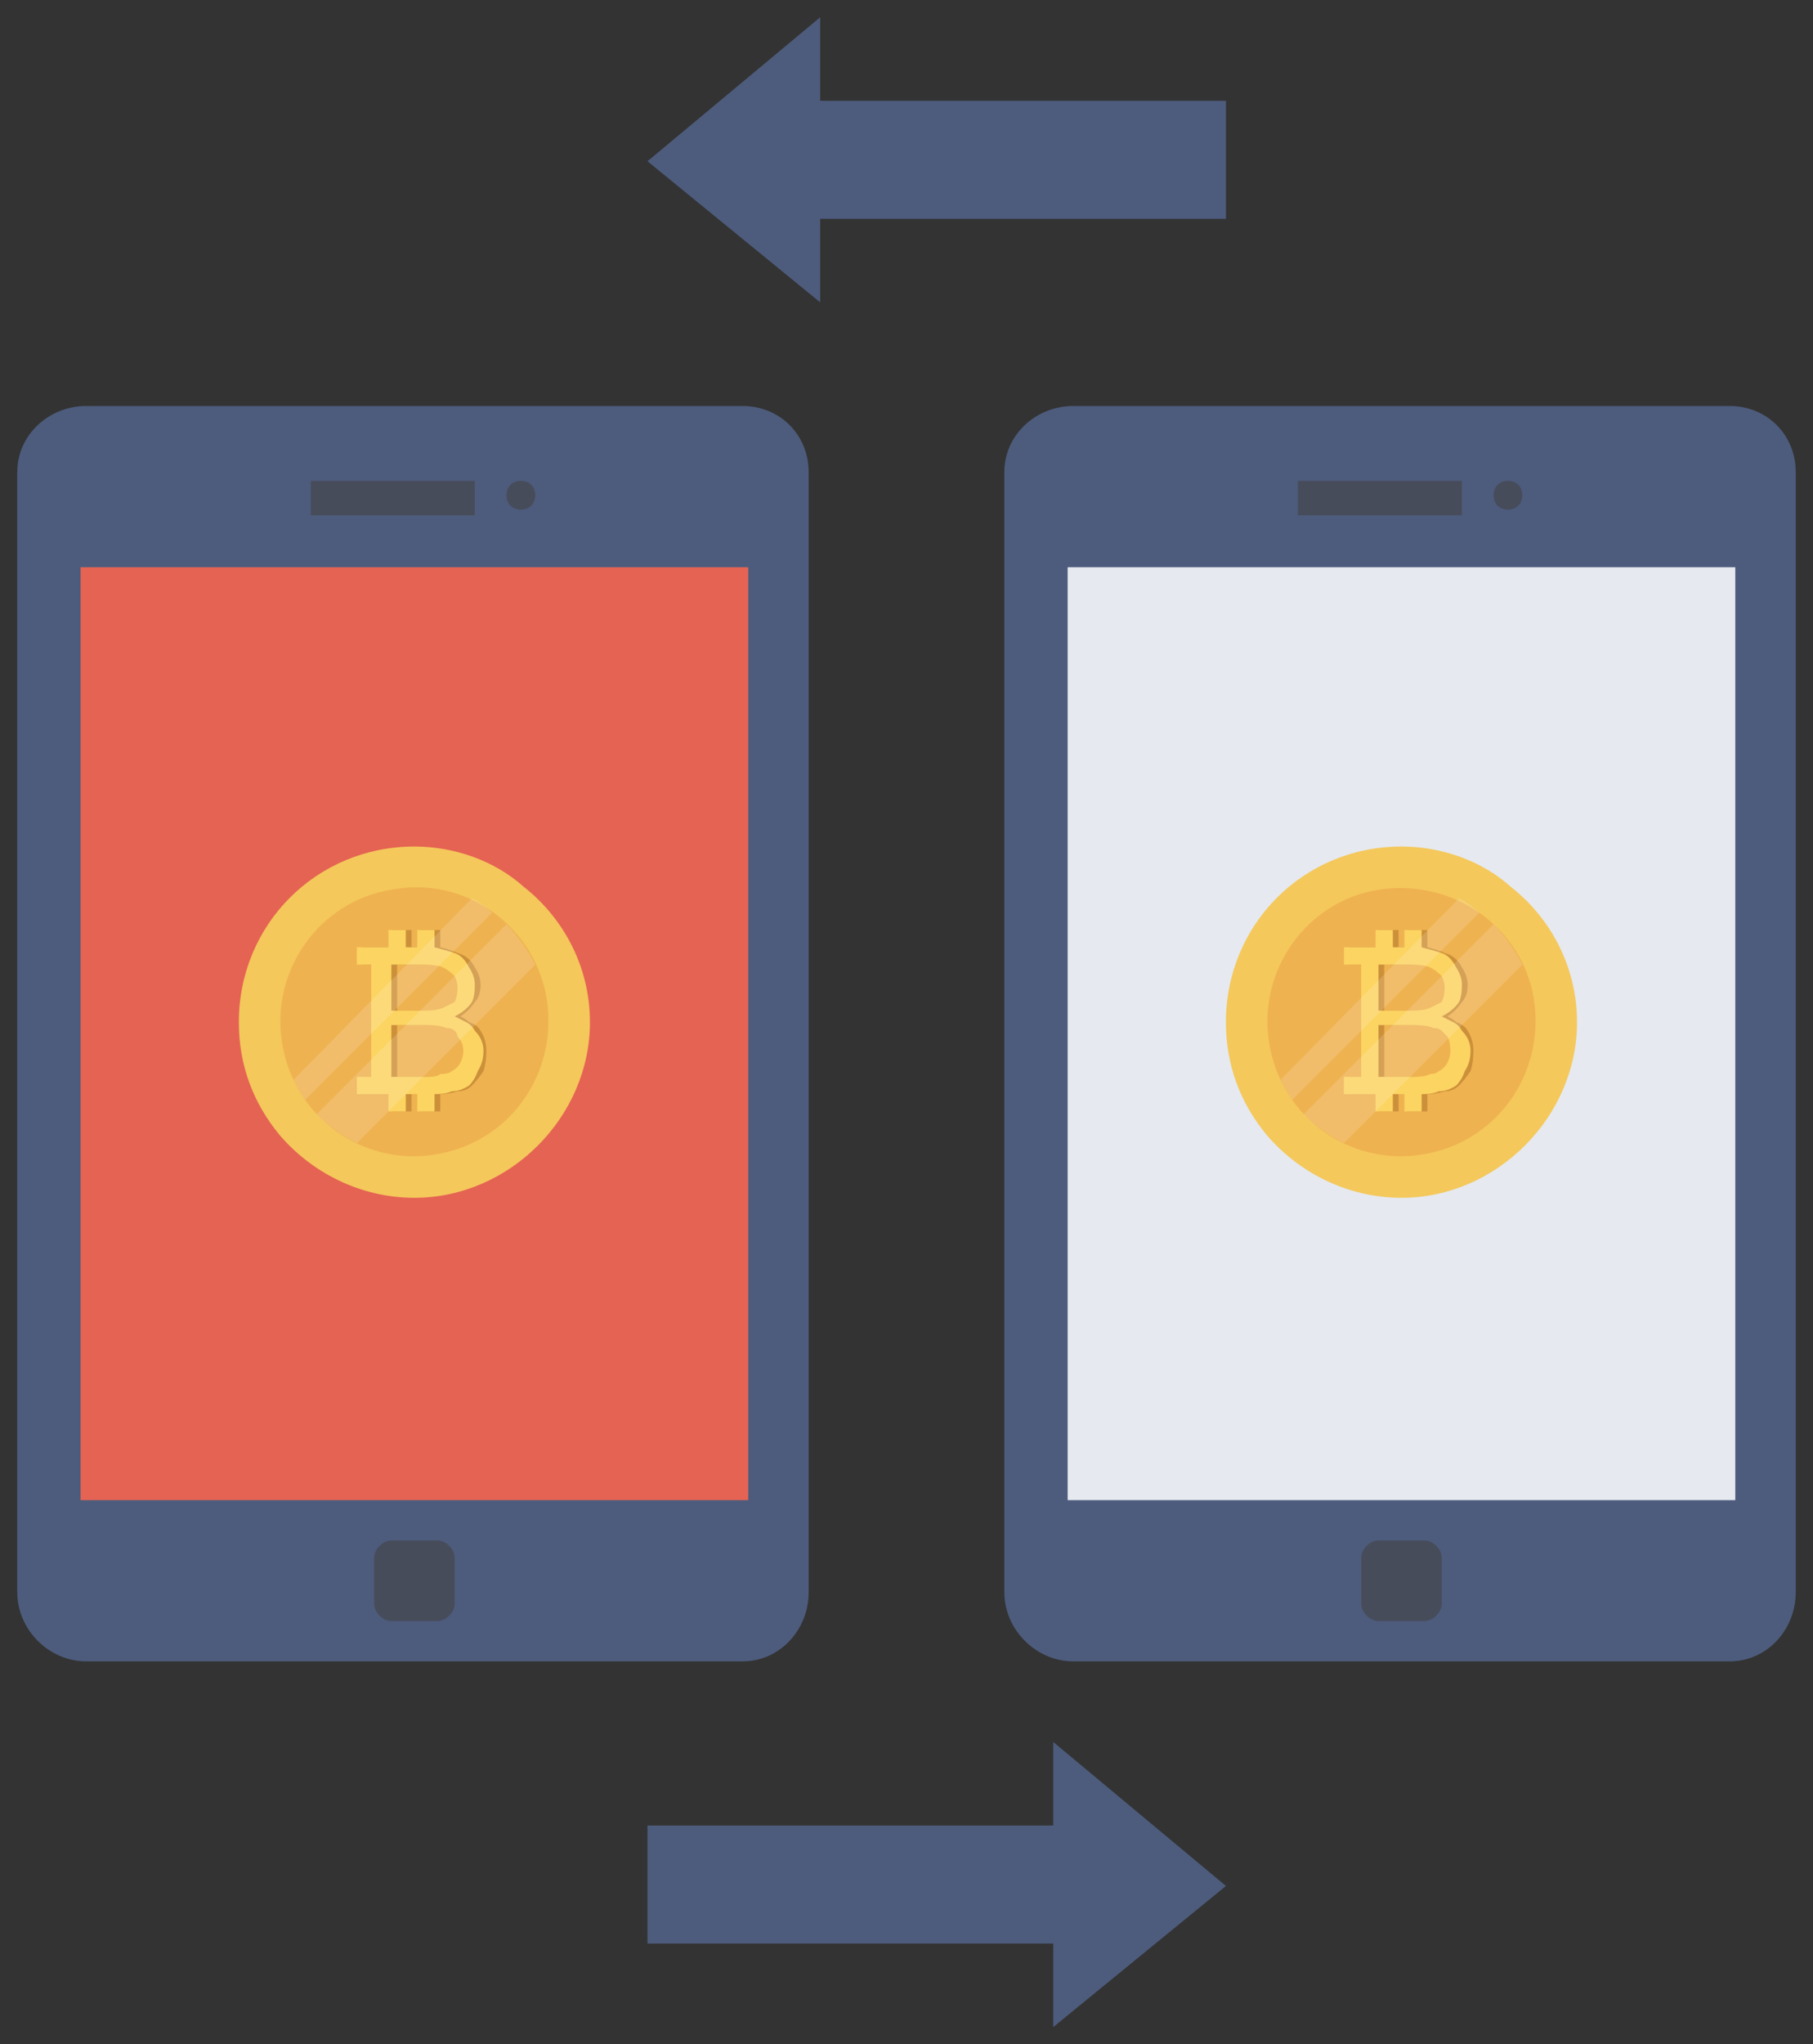 <svg version="1.2" xmlns="http://www.w3.org/2000/svg" viewBox="0 0 63 71" width="63" height="71"><rect x="0" y="0" width="63" height="71" fill="#333333" stroke="none"/><style>.a{fill:#4d5c7d}.b{fill:#e56353}.c{fill:#474c5b}.d{fill:#e6e9ef}.e{fill:#f4c85b}.f{fill:#efb250}.g{fill:#cc903a}.h{fill:#fcd462}.i{fill:#fff}</style><path class="a" d="m25.8 14.1h-22.8c-1.3 0-2.4 1-2.4 2.3v38.9c0 1.3 1.1 2.4 2.4 2.4h22.8c1.3 0 2.3-1.1 2.3-2.4v-38.9c0-1.3-1-2.3-2.3-2.3z"/><path class="b" d="m2.8 19.7h23.2v32.4h-23.2z"/><path fill-rule="evenodd" class="c" d="m16.5 16.7v1.2h-5.7v-1.2z"/><path fill-rule="evenodd" class="c" d="m18.1 17.7c-0.3 0-0.5-0.2-0.5-0.5 0-0.3 0.2-0.5 0.5-0.5 0.3 0 0.5 0.2 0.5 0.5 0 0.3-0.2 0.5-0.5 0.5z"/><path class="c" d="m15.2 53.5h-1.6c-0.3 0-0.6 0.3-0.6 0.6v1.6c0 0.3 0.3 0.6 0.6 0.6h1.6c0.3 0 0.6-0.3 0.6-0.6v-1.6c0-0.3-0.3-0.6-0.6-0.6z"/><path class="a" d="m60.1 14.1h-22.8c-1.3 0-2.4 1-2.4 2.3v38.9c0 1.3 1.1 2.4 2.4 2.4h22.8c1.3 0 2.3-1.1 2.3-2.4v-38.9c0-1.3-1-2.3-2.3-2.3z"/><path class="d" d="m37.1 19.7h23.2v32.4h-23.2z"/><path fill-rule="evenodd" class="c" d="m50.8 16.7v1.2h-5.7v-1.2z"/><path fill-rule="evenodd" class="c" d="m52.4 17.7c-0.3 0-0.5-0.2-0.5-0.5 0-0.3 0.2-0.5 0.5-0.5 0.3 0 0.5 0.2 0.5 0.5 0 0.3-0.2 0.5-0.5 0.5z"/><path class="c" d="m49.5 53.5h-1.6c-0.3 0-0.6 0.3-0.6 0.6v1.6c0 0.3 0.3 0.6 0.6 0.6h1.6c0.3 0 0.6-0.3 0.6-0.6v-1.6c0-0.3-0.3-0.6-0.6-0.6z"/><path class="e" d="m54.8 35.5c0 3.3-2.8 6.1-6.1 6.1-1.9 0-3.6-0.9-4.7-2.2-0.9-1.1-1.4-2.4-1.4-3.9 0-3.4 2.7-6.1 6.1-6.1 1.4 0 2.8 0.5 3.8 1.4 1.4 1.1 2.3 2.8 2.3 4.7z"/><path fill-rule="evenodd" class="f" d="m49.4 40.1c-2.5 0.4-4.9-1.3-5.3-3.9-0.4-2.5 1.3-4.9 3.8-5.3 2.6-0.4 5 1.3 5.4 3.8 0.4 2.6-1.3 5-3.9 5.4z"/><path class="g" d="m51 35.8q-0.1-0.2-0.4-0.3-0.1-0.1-0.3-0.2 0.3-0.2 0.5-0.5 0.2-0.2 0.2-0.6 0-0.3-0.2-0.6-0.2-0.4-0.6-0.5-0.2-0.1-0.6-0.2v-0.6h-0.7v0.6h-0.3v-0.6h-0.7v0.6h-0.3-0.7v0.6h0.5v3.9h-0.5v0.6h0.5 0.5v0.6h0.7v-0.6h0.3v0.6h0.7v-0.6q0.3 0 0.6-0.1 0.3 0 0.5-0.2 0.2-0.2 0.4-0.5 0.1-0.3 0.1-0.7 0-0.4-0.2-0.7zm-2.9-2.3h1q0.5 0 0.8 0.1 0.2 0.1 0.3 0.3 0.1 0.2 0.1 0.4 0 0.3-0.1 0.5-0.1 0.1-0.4 0.2-0.2 0.1-0.6 0.1h-1.1zm2.3 3.4q-0.1 0.2-0.2 0.3-0.2 0.1-0.4 0.1-0.1 0.1-0.5 0.1h-1.2v-1.8h1.2q0.4 0 0.7 0.1 0.1 0 0.3 0.1 0 0.1 0.1 0.2 0.1 0.2 0.1 0.5 0 0.2-0.1 0.4z"/><path class="h" d="m50.8 35.8q-0.1-0.2-0.3-0.3-0.2-0.1-0.4-0.2 0.4-0.2 0.6-0.5 0.1-0.2 0.1-0.6 0-0.3-0.2-0.6-0.2-0.4-0.5-0.5-0.3-0.1-0.7-0.2v-0.6h-0.6v0.6h-0.4v-0.6h-0.6v0.6h-0.3-0.8v0.6h0.6v3.9h-0.6v0.6h0.6 0.5v0.6h0.6v-0.6h0.4v0.6h0.6v-0.6q0.4 0 0.6-0.1 0.3 0 0.6-0.2 0.2-0.2 0.3-0.5 0.2-0.3 0.2-0.7 0-0.4-0.3-0.7zm-2.9-2.3h1q0.6 0 0.8 0.1 0.2 0.1 0.4 0.3 0.1 0.2 0.1 0.4 0 0.3-0.1 0.5-0.2 0.1-0.4 0.2-0.2 0.1-0.7 0.1h-1.1zm2.4 3.4q-0.1 0.2-0.3 0.3-0.1 0.1-0.3 0.1-0.2 0.1-0.5 0.1h-1.3v-1.8h1.2q0.5 0 0.7 0.1 0.2 0 0.3 0.1 0.1 0.1 0.2 0.2 0.1 0.2 0.1 0.5 0 0.2-0.1 0.4z"/><g style="opacity:.15"><path class="i" d="m51.4 31.7l-6.5 6.5q-0.2-0.3-0.4-0.7l6.2-6.3q0.4 0.2 0.7 0.5z"/><path class="i" d="m52.9 33.5l-6.2 6.2q-0.8-0.4-1.4-1l6.6-6.6q0.6 0.6 1 1.4z"/></g><path class="e" d="m20.5 35.5c0 3.3-2.8 6.1-6.1 6.1-1.9 0-3.6-0.9-4.7-2.2-0.9-1.1-1.4-2.4-1.4-3.9 0-3.4 2.7-6.1 6.1-6.1 1.4 0 2.8 0.5 3.8 1.4 1.4 1.1 2.3 2.8 2.3 4.7z"/><path fill-rule="evenodd" class="f" d="m15.1 40.1c-2.5 0.4-4.9-1.3-5.3-3.9-0.4-2.5 1.3-4.9 3.8-5.3 2.6-0.5 5 1.3 5.4 3.8 0.4 2.6-1.3 5-3.9 5.4z"/><path class="g" d="m16.7 35.8q-0.1-0.2-0.4-0.3-0.1-0.1-0.3-0.2 0.3-0.2 0.5-0.5 0.2-0.2 0.2-0.6 0-0.3-0.2-0.6-0.2-0.4-0.6-0.5-0.2-0.1-0.6-0.2v-0.6h-0.7v0.6h-0.3v-0.6h-0.7v0.6h-0.3-0.7v0.6h0.5v3.9h-0.5v0.6h0.5 0.5v0.6h0.7v-0.6h0.3v0.6h0.7v-0.6q0.3 0 0.6-0.1 0.3 0 0.5-0.2 0.2-0.2 0.4-0.5 0.1-0.3 0.1-0.7 0-0.4-0.2-0.7zm-2.9-2.3h1q0.5 0 0.8 0.1 0.2 0.1 0.3 0.3 0.1 0.2 0.1 0.4 0 0.3-0.1 0.5-0.1 0.1-0.4 0.2-0.2 0.1-0.6 0.1h-1.1zm2.3 3.4q-0.1 0.2-0.2 0.3-0.2 0.1-0.4 0.1-0.1 0.1-0.5 0.1h-1.2v-1.8h1.1q0.5 0 0.8 0.1 0.1 0 0.3 0.1 0 0.1 0.1 0.2 0.1 0.2 0.1 0.5 0 0.2-0.1 0.4z"/><path class="h" d="m16.5 35.8q-0.1-0.2-0.3-0.3-0.2-0.1-0.4-0.2 0.4-0.2 0.6-0.5 0.1-0.2 0.1-0.6 0-0.3-0.2-0.6-0.2-0.4-0.5-0.5-0.3-0.1-0.7-0.2v-0.6h-0.6v0.6h-0.4v-0.6h-0.6v0.6h-0.3-0.8v0.6h0.5v3.9h-0.5v0.6h0.5 0.6v0.6h0.6v-0.6h0.4v0.6h0.6v-0.6q0.4 0 0.6-0.1 0.3 0 0.6-0.2 0.2-0.2 0.3-0.5 0.2-0.3 0.2-0.7 0-0.4-0.3-0.7zm-2.9-2.3h1q0.6 0 0.8 0.1 0.2 0.1 0.4 0.3 0.1 0.2 0.1 0.4 0 0.3-0.1 0.5-0.2 0.1-0.4 0.2-0.2 0.1-0.7 0.1h-1.1zm2.4 3.4q-0.1 0.2-0.3 0.3-0.1 0.1-0.4 0.1-0.1 0.1-0.4 0.1h-1.3v-1.8h1.2q0.5 0 0.7 0.1 0.2 0 0.3 0.1 0.1 0.1 0.1 0.2 0.2 0.2 0.2 0.5 0 0.2-0.1 0.4z"/><g style="opacity:.15"><path class="i" d="m17.1 31.7l-6.5 6.5q-0.2-0.3-0.4-0.7l6.2-6.3q0.4 0.2 0.7 0.5z"/><path class="i" d="m18.6 33.5l-6.2 6.2q-0.8-0.4-1.4-1l6.6-6.6q0.6 0.6 1 1.4z"/></g><path class="a" d="m28.5 0.6l-6 5 6 4.9v-2.9h14.1v-4.1h-14.1z"/><path class="a" d="m36.6 70.4l6-4.9-6-5v2.9h-14.1v4.1h14.1z"/></svg>